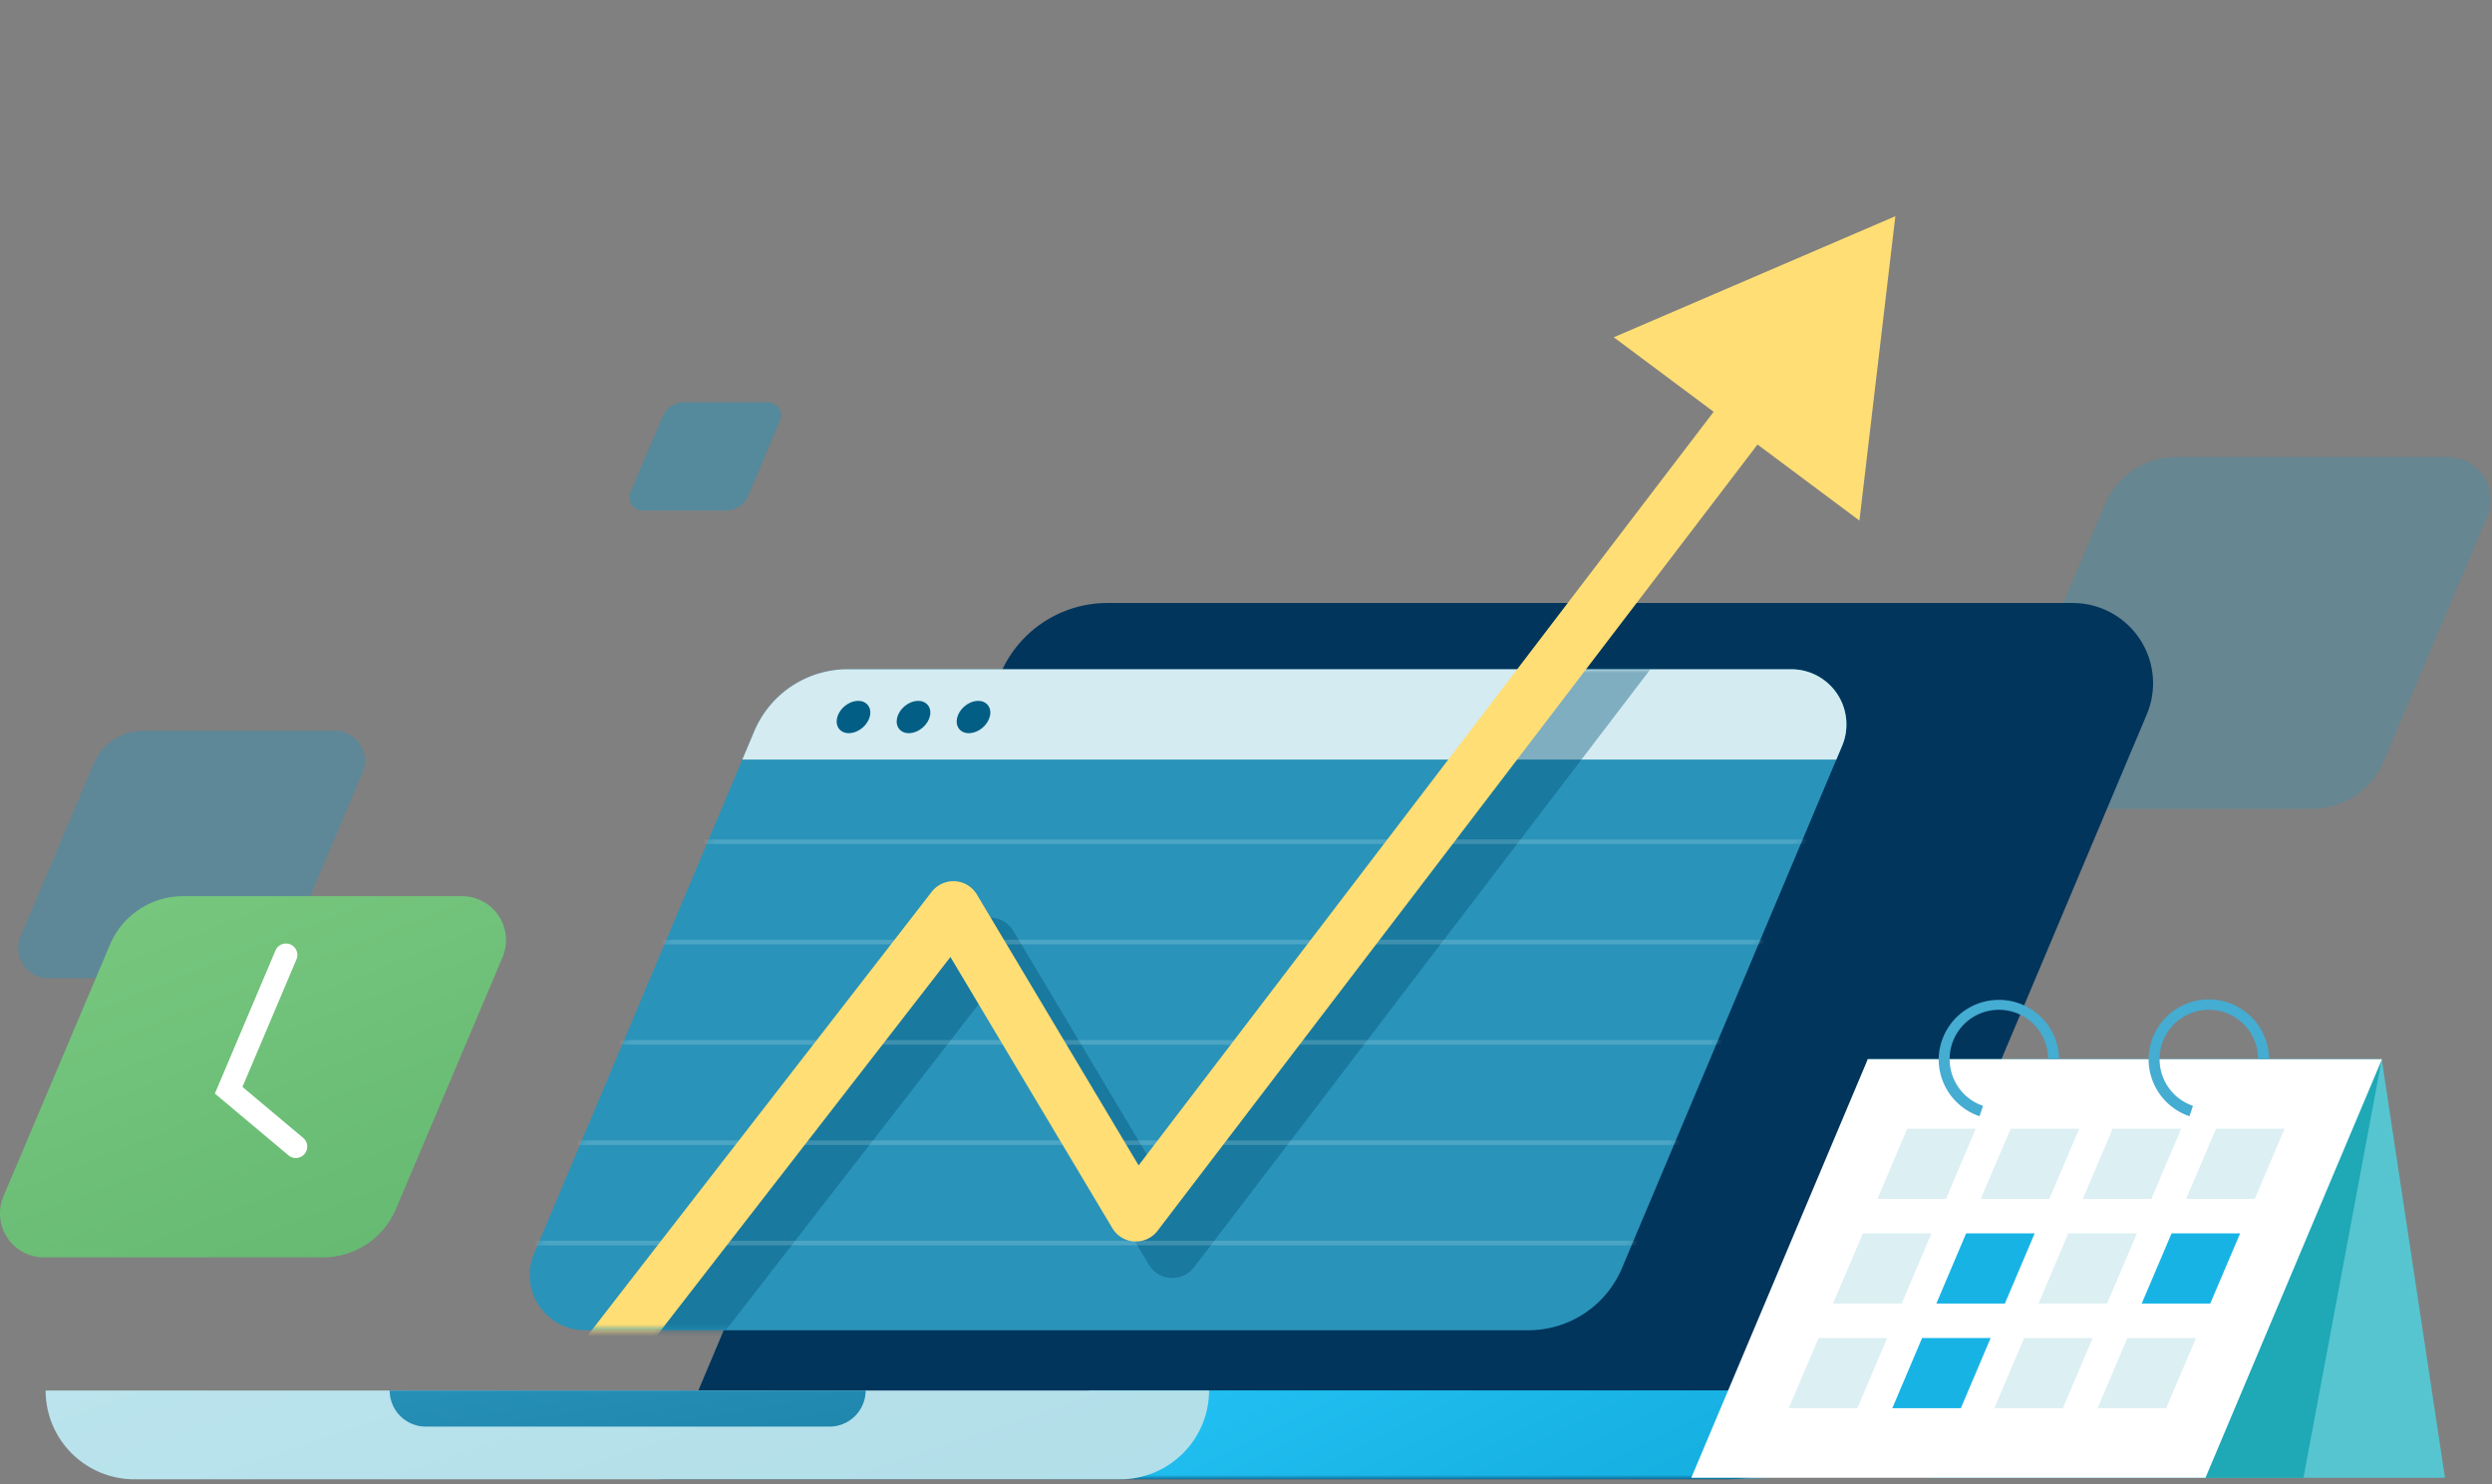 <svg xmlns="http://www.w3.org/2000/svg" width="413" height="246" fill="none" viewBox="0 0 413 246"><rect x="0" y="0" width="413" height="246" fill="#808080" stroke="none"/><g clip-path="url(#a)"><path fill="#2B93B9" d="M383.203 134.055h-44.988a7.1 7.1 0 0 1-7.055-6.432 7.095 7.095 0 0 1 .52-3.416l17.188-40.619a12.816 12.816 0 0 1 11.844-7.834h44.969a7.106 7.106 0 0 1 5.914 3.18 7.097 7.097 0 0 1 .621 6.687l-17.188 40.599a12.825 12.825 0 0 1-4.729 5.704 12.82 12.82 0 0 1-7.096 2.131Z" opacity=".3"/><path fill="#2B93B9" d="M39.67 162.141H8.01a5 5 0 0 1-4.599-6.931l12.096-28.583a9.014 9.014 0 0 1 8.334-5.513h31.645a5.007 5.007 0 0 1 4.162 2.238 4.995 4.995 0 0 1 .437 4.705l-12.096 28.57a9.022 9.022 0 0 1-8.32 5.514Z" opacity=".4"/><path fill="#2B93B9" d="M120.344 84.613h-13.837a2.188 2.188 0 0 1-2.17-1.978 2.185 2.185 0 0 1 .16-1.051l5.287-12.493a3.942 3.942 0 0 1 3.643-2.41h13.83a2.183 2.183 0 0 1 2.011 3.035l-5.287 12.487a3.945 3.945 0 0 1-3.637 2.41Z" opacity=".5"/><path fill="#02355C" d="M286.515 245.185H109.541l56.258-133.484a19.254 19.254 0 0 1 17.716-11.75h159.997a13.314 13.314 0 0 1 11.082 5.925 13.298 13.298 0 0 1 1.207 12.508L308.52 230.562a23.944 23.944 0 0 1-22.005 14.623Z"/><mask id="b" width="248" height="147" x="109" y="99" maskUnits="userSpaceOnUse" style="mask-type:alpha"><path fill="#02355C" d="M286.519 245.18H109.544l56.258-133.485a19.247 19.247 0 0 1 7.09-8.541 19.247 19.247 0 0 1 10.626-3.21h159.997a13.307 13.307 0 0 1 12.289 18.435l-47.281 112.177a23.947 23.947 0 0 1-22.004 14.624Z"/></mask><g mask="url(#b)"><path fill="url(#c)" d="M313.456 230.468H180.471v14.723h132.985v-14.723Z"/></g><path fill="url(#d)" d="M7.58 230.483h192.795a14.726 14.726 0 0 1-14.723 14.723H22.283A14.723 14.723 0 0 1 7.56 230.483h.02Z"/><path fill="url(#e)" d="M64.541 230.483h78.922a5.988 5.988 0 0 1-5.985 5.985H70.566a5.986 5.986 0 0 1-5.985-5.985h-.04Z"/><path fill="#2A93B9" d="M253.335 220.497h-156.4a9.142 9.142 0 0 1-7.619-4.08 9.133 9.133 0 0 1-.807-8.604l36.487-86.577a16.81 16.81 0 0 1 15.483-10.291h156.385a9.152 9.152 0 0 1 8.426 12.699l-36.487 86.576a16.823 16.823 0 0 1-15.468 10.277Z"/><path fill="#D4EBF1" fill-rule="evenodd" d="M304.336 125.9H123.027l1.971-4.676a16.805 16.805 0 0 1 15.482-10.291h156.386a9.14 9.14 0 0 1 7.618 4.09 9.149 9.149 0 0 1 .808 8.609l-.956 2.268Z" clip-rule="evenodd"/><path fill="#025E84" d="M142.971 120.605c1.29-1.118 1.654-2.81.814-3.78-.84-.969-2.567-.848-3.857.27-1.29 1.119-1.655 2.811-.815 3.78.84.969 2.567.849 3.858-.27ZM152.917 120.607c1.29-1.119 1.655-2.811.814-3.78-.84-.969-2.567-.849-3.857.27-1.29 1.118-1.655 2.81-.815 3.78.841.969 2.568.848 3.858-.27ZM162.863 120.607c1.29-1.119 1.654-2.811.814-3.78-.84-.969-2.567-.849-3.857.27-1.29 1.118-1.655 2.81-.815 3.78.84.969 2.567.848 3.858-.27Z"/><mask id="f" width="220" height="111" x="87" y="110" maskUnits="userSpaceOnUse" style="mask-type:alpha"><path fill="#2A93B9" d="M253.335 220.494h-156.4a9.14 9.14 0 0 1-7.619-4.079 9.14 9.14 0 0 1-.807-8.605l36.487-86.576a16.805 16.805 0 0 1 15.483-10.292h156.385a9.147 9.147 0 0 1 9.103 8.294 9.139 9.139 0 0 1-.677 4.405l-36.487 86.576a16.826 16.826 0 0 1-15.468 10.277Z"/></mask><g mask="url(#f)"><path fill="#02547A" fill-rule="evenodd" d="M313.83 58.092 197.898 210.048a4.537 4.537 0 0 1-7.501-.426l-26.833-44.946-76.82 99.076-7.169-5.559 80.892-104.328a4.535 4.535 0 0 1 7.48.454l26.804 44.898L306.617 52.589l7.213 5.503Z" clip-rule="evenodd" opacity=".4"/></g><mask id="g" width="292" height="221" x="87" y="0" maskUnits="userSpaceOnUse" style="mask-type:alpha"><path fill="#2A93B9" d="M253.335 220.497h-156.4a9.13 9.13 0 0 1-7.619-4.08 9.133 9.133 0 0 1-.807-8.604l36.487-86.576a16.813 16.813 0 0 1 6.189-7.482c2.754-1.83 143.318-112.083 154.583-112.083 23.436-9.077 116.424 19.651 86.94 65.766-6.804 19.656-66.832 54.816-67.418 56.206l-36.487 86.576a16.823 16.823 0 0 1-15.468 10.277Z"/></mask><g mask="url(#g)"><path fill="#D4EBF1" fill-rule="evenodd" d="M316.913 139.896H103.277v-.756h213.636v.756ZM306.589 156.528H92.953v-.756h213.636v.756ZM296.265 173.16H82.628v-.756h213.637v.756ZM285.953 189.792H72.316v-.756h213.637v.756ZM275.629 206.424H61.992v-.756H275.63v.756Z" clip-rule="evenodd" opacity=".2"/><path fill="#FFDE75" fill-rule="evenodd" d="M307.782 52.045 191.85 204.001a4.537 4.537 0 0 1-7.501-.426l-26.833-44.946-76.82 99.076-7.169-5.559 80.892-104.328a4.536 4.536 0 0 1 7.48.454l26.804 44.898L300.57 46.543l7.212 5.502Z" clip-rule="evenodd"/><path fill="#FFDE75" d="m314.117 35.838-5.954 50.448-40.713-30.38 46.667-20.068Z"/></g><path fill="url(#h)" d="M53.485 208.422H7.28a7.29 7.29 0 0 1-6.062-3.261 7.297 7.297 0 0 1-.65-6.854l17.654-41.719a13.161 13.161 0 0 1 12.164-8.046h46.187a7.293 7.293 0 0 1 6.712 10.134L65.63 200.375a13.163 13.163 0 0 1-12.145 8.047Z"/><path fill="#fff" fill-rule="evenodd" d="M48.13 156.546a1.89 1.89 0 0 1 1.003 2.477l-8.95 21.143 10.06 8.446a1.889 1.889 0 1 1-2.43 2.895l-12.2-10.242 10.04-23.716a1.89 1.89 0 0 1 2.476-1.003Z" clip-rule="evenodd"/><path fill="#56C5D0" d="M405.212 244.952h-85.217l-10.487-69.378h85.217l10.487 69.378Z"/><path fill="#1FA8B6" d="M381.753 244.952h-61.758l-10.487-69.378h85.217l-12.972 69.378Z"/><path fill="#fff" d="M365.516 244.952h-85.217l29.246-69.378h85.217l-29.246 69.378Z"/><path fill="#45ACD2" fill-rule="evenodd" d="M331.278 167.383a8.162 8.162 0 0 0-8.161 8.162v.002a8.157 8.157 0 0 0 5.533 7.754l-.586 1.723a9.986 9.986 0 0 1-6.768-9.481 9.983 9.983 0 0 1 19.963.002h-1.82a8.16 8.16 0 0 0-8.161-8.162ZM366.071 167.383a8.164 8.164 0 0 0-8.161 8.162v.002a8.157 8.157 0 0 0 5.533 7.754l-.586 1.723a9.986 9.986 0 0 1-6.768-9.481 9.982 9.982 0 0 1 19.963.002h-1.82a8.16 8.16 0 0 0-8.161-8.162Z" clip-rule="evenodd"/><path fill="#DCEFF3" d="M312.757 221.783H301.4l-4.953 11.629h11.375l4.935-11.629Z"/><path fill="#17B3E5" d="M329.909 221.783h-11.358l-4.935 11.629h11.358l4.935-11.629Z"/><path fill="#DCEFF3" d="M346.817 221.783H335.46l-4.935 11.629h11.357l4.935-11.629ZM363.948 221.783h-11.376l-4.935 11.629h11.358l4.953-11.629ZM320.099 204.442h-11.357l-4.953 11.63h11.376l4.934-11.63Z"/><path fill="#17B3E5" d="M337.205 204.442h-11.358l-4.934 11.63h11.357l4.935-11.63Z"/><path fill="#DCEFF3" d="M354.155 204.442h-11.376l-4.935 11.63h11.358l4.953-11.63Z"/><path fill="#17B3E5" d="M371.256 204.442h-11.358l-4.953 11.63h11.358l4.953-11.63Z"/><path fill="#DCEFF3" d="M327.446 187.091h-11.357l-4.935 11.629h11.357l4.935-11.629ZM344.588 187.091h-11.357l-4.953 11.629h11.357l4.953-11.629ZM361.496 187.091h-11.357l-4.953 11.629h11.357l4.953-11.629ZM378.621 187.091h-11.357l-4.953 11.629h11.375l4.935-11.629Z"/></g><defs><linearGradient id="c" x1="228.057" x2="261.576" y1="198.476" y2="265.504" gradientUnits="userSpaceOnUse"><stop stop-color="#25C4F7"/><stop offset="1" stop-color="#13ACDD"/></linearGradient><linearGradient id="d" x1="86.662" x2="163.033" y1="120.915" y2="346.241" gradientUnits="userSpaceOnUse"><stop stop-color="#C3E8F1"/><stop offset="1" stop-color="#A8D9E4"/></linearGradient><linearGradient id="e" x1="97.645" x2="105.414" y1="206.744" y2="253.139" gradientUnits="userSpaceOnUse"><stop stop-color="#2E99C0"/><stop offset="1" stop-color="#1B81A7"/></linearGradient><linearGradient id="h" x1="6.048" x2="61.236" y1="84.07" y2="224.685" gradientUnits="userSpaceOnUse"><stop stop-color="#87D28A"/><stop offset="1" stop-color="#62B76F"/></linearGradient><clipPath id="a"><path fill="#fff" d="M0 0h412.776v245.206H0z"/></clipPath></defs></svg>
